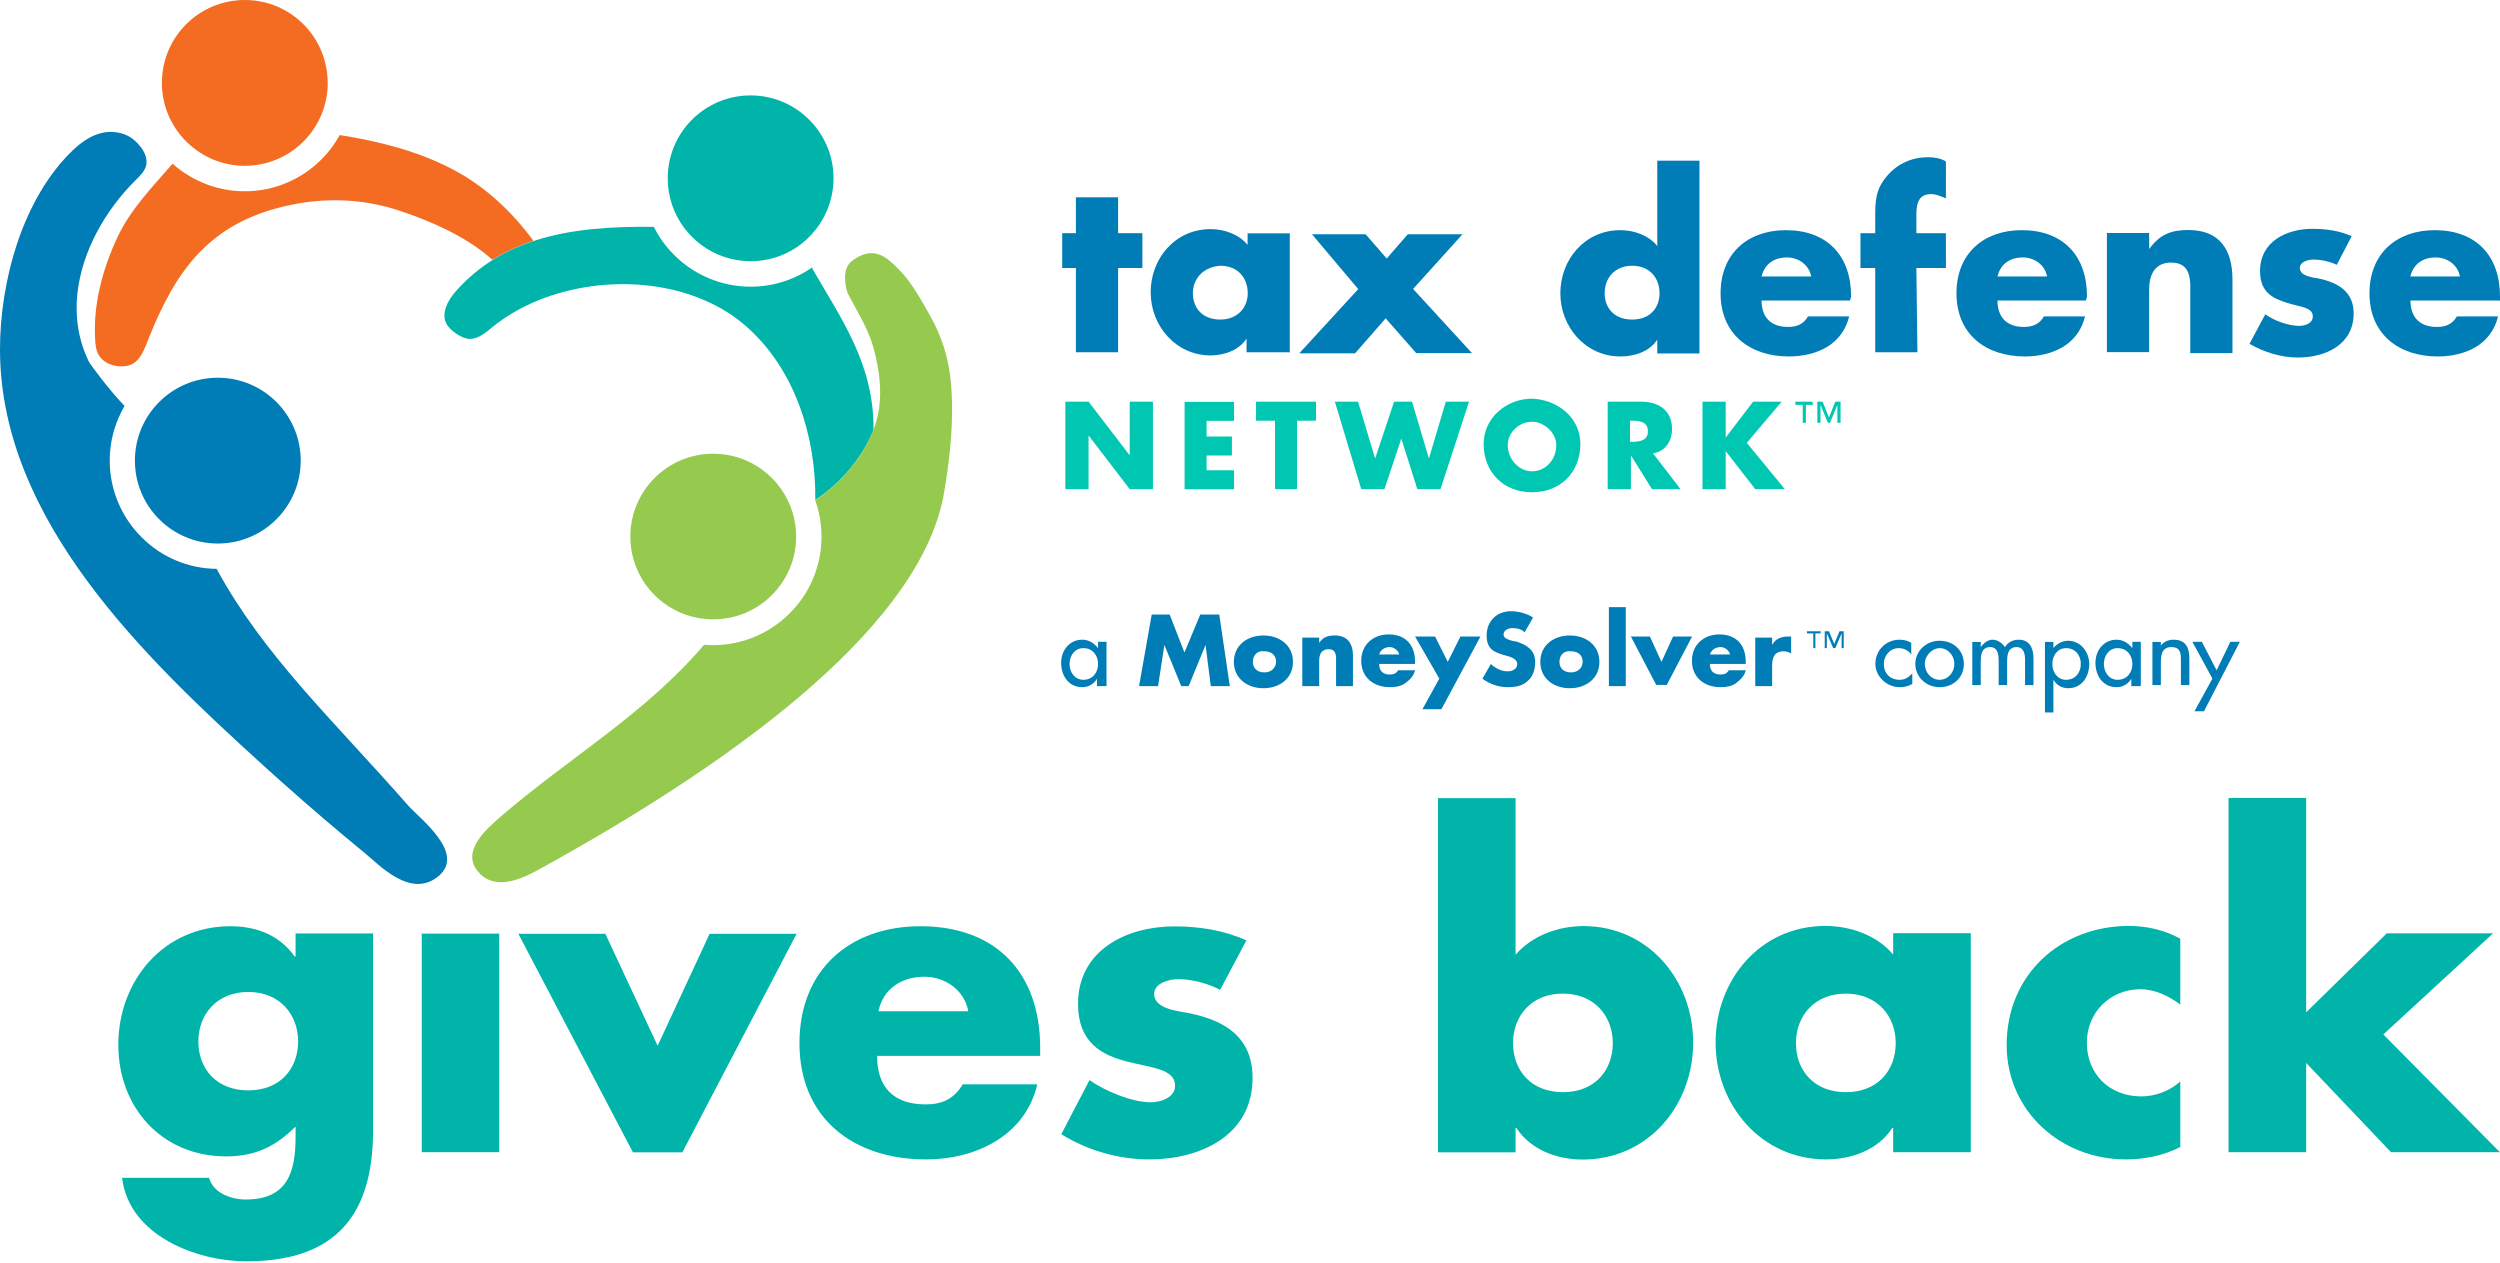 <?xml version="1.0" encoding="utf-8"?>
<!-- Generator: Adobe Illustrator 24.2.0, SVG Export Plug-In . SVG Version: 6.00 Build 0)  -->
<svg version="1.1" id="Layer_1" xmlns="http://www.w3.org/2000/svg" xmlns:xlink="http://www.w3.org/1999/xlink" x="0px" y="0px"
	 viewBox="0 0 1658.6 838.1" style="enable-background:new 0 0 1658.6 838.1;" xml:space="preserve">
<style type="text/css">
	.st0{fill:#F36C21;}
	.st1{fill:#007DB6;}
	.st2{fill:#96CA4F;}
	.st3{fill:#00B4AA;}
	.st4{fill:#00C7B1;}
</style>
<g>
	<path class="st0" d="M300.6,112.5c-23.3-12.3-49.3-18.8-75.2-22.9c-3.3,5.9-7.3,11.4-12.2,16.2c-6.6,6.6-14.3,11.8-22.8,15.4
		c-8.9,3.8-18.3,5.7-28,5.7s-19.1-1.9-28-5.7c-7.3-3.1-14-7.3-19.9-12.6c-13.3,15.3-27.9,30.3-36.5,48.6
		c-10,21.4-16.5,45.4-14.8,69.1c0.2,2.7,0.5,5.5,1.6,7.9c3.1,7,12,10,19.6,8.5c8.9-1.7,11.8-12.3,14.8-19.6
		c4.1-10.2,8.7-20.2,14.1-29.7c2.8-4.9,5.8-9.7,9.2-14.2c11-15.1,25.2-26.8,42.3-34.4c10.3-4.6,21.3-7.7,32.5-9.7
		c22.9-4.1,46-2.6,68.1,4.8c21,7,44.8,17.5,61.3,32.5c8.6-5.3,17.7-9.5,27.2-12.6C339.8,140.5,321.9,123.7,300.6,112.5z"/>
	<path class="st1" d="M270.8,534.4c-49.6-56.5-95.6-99.1-127.1-157c-9.4-0.1-18.5-2-27-5.6c-8.6-3.6-16.2-8.8-22.8-15.4
		c-6.6-6.6-11.8-14.3-15.4-22.8c-3.8-8.9-5.7-18.3-5.7-28s1.9-19.1,5.7-28c1.2-2.9,2.6-5.6,4.1-8.3c-9.3-9.6-22.4-26.9-23.7-29.5
		c-6.8-13.8-9.2-29.4-7.6-44.7c3-28.4,18.6-55.7,38.7-75.6c2.9-2.9,6.2-6,7-10c0.9-4.4-1.1-8.8-3.9-12.3c-2.8-3.6-6.5-6.7-10.9-8.2
		c-12.3-4.3-23.8,1-33.9,10.7C14.7,131.9-0.1,187.1,0,232.3c0.3,113.3,97.1,205.1,175,275.8c3.9,3.6,7.9,7.1,11.9,10.7
		c18.1,16.2,36.5,31.9,55.3,47.3c9.5,7.8,30.5,30.5,48.8,15.1C309.2,565.9,278.2,542.9,270.8,534.4z"/>
	<path class="st2" d="M541.3,331.5c-0.2,0.1-0.3,0.2-0.5,0.3c0.2,0.5,0.3,0.9,0.5,1.4C541.3,332.6,541.3,332,541.3,331.5z"/>
	<g>
		<path class="st3" d="M579.5,285.2L579.5,285.2c0.5-43.4-21.2-73.4-40.7-107.2c0.2-0.3,0.4-0.6,0.6-1c-4.2,3-8.7,5.5-13.4,7.5
			c-8.9,3.8-18.3,5.7-28,5.7c-9.7,0-19.1-1.9-28-5.7c-8.6-3.6-16.2-8.8-22.8-15.4c-5.5-5.5-10-11.7-13.4-18.6
			c-26.9-0.3-54.7,1.1-79.8,9.4c-9.5,3.1-18.6,7.2-27.2,12.6c-8.9,5.6-17.2,12.5-24.7,21.1c-5,5.8-9.4,13.9-6.1,20.8
			c1.4,2.9,4,5.1,6.6,6.9c2.6,1.7,5.4,3.3,8.5,3.5c5.9,0.4,11-4,15.6-7.8c10.3-8.4,22.4-15,35.5-19.7
			c44.1-15.9,99.3-10.7,133.3,19.6c32,28.5,45.9,72.7,45.4,114.8c0.2-0.1,0.3-0.2,0.5-0.3c0,0,0-0.1,0-0.1
			C557.4,320.9,572.6,303.2,579.5,285.2z"/>
		<path class="st2" d="M630.7,252.1c-1.5-14.8-6-29.1-13.3-42c-5.8-10.4-12.5-22.7-20.9-31.2c-7.6-7.6-16.6-17.1-31.5-5.6
			c-6.9,5.3-4,18.6-2.3,21.8c5.9,11.5,13.4,23.1,16.8,35.6c4.3,15.6,6.3,32.4,2.1,48c-0.6,2.2-1.3,4.3-2.1,6.5
			c-6.9,18.1-22.1,35.7-38.2,46.3c0,0,0,0.1,0,0.1c0,0.6,0,1.1,0,1.7c0.7,2.1,1.3,4.2,1.8,6.3c1.3,5.4,1.9,10.9,1.9,16.5
			c0,9.7-1.9,19.1-5.7,28c-3.6,8.6-8.8,16.2-15.4,22.8s-14.3,11.8-22.8,15.4c-8.9,3.8-18.3,5.7-28,5.7c-2,0-4-0.1-6-0.2
			c-39.1,45.8-88.8,74.4-134.3,113.4c-10.8,9.3-26.4,23.3-16.2,36.4c10.2,13.1,26.6,7,39.5,0c143.5-78.6,256.3-167.2,270.3-251.1
			C630.5,302.3,633.2,276.6,630.7,252.1z"/>
	</g>
	<path class="st0" d="M162.4,0c-30.4,0-55,24.6-55,55c0,15.6,6.5,29.6,16.9,39.6c9.9,9.5,23.3,15.4,38.1,15.4
		c29.7,0,54-23.6,55-53.1c0-0.6,0-1.3,0-1.9C217.4,24.6,192.8,0,162.4,0z"/>
	<path class="st3" d="M498,63.3c-30.4,0-55,24.6-55,55c0,6.1,1,12,2.8,17.4c7.3,21.8,27.9,37.6,52.2,37.6
		c21.6,0,40.2-12.4,49.2-30.5c3.7-7.4,5.8-15.7,5.8-24.5C553,88,528.3,63.3,498,63.3z"/>
	<path class="st2" d="M525.7,339.6c-7-22.4-27.8-38.6-52.5-38.6c-30.4,0-55,24.6-55,55c0,17.7,8.4,33.5,21.4,43.5
		c9.3,7.2,20.9,11.4,33.6,11.4c30.4,0,55-24.6,55-55C528.2,350.3,527.3,344.8,525.7,339.6z"/>
	<circle class="st1" cx="144.5" cy="305.6" r="55"/>
</g>
<g>
	<path class="st3" d="M247.5,750.3c0,61.6-30.5,86.5-84,86.5c-33.4,0-78-17.2-82.5-55.4h57.7c1.4,5.1,5.1,8.8,9.6,11
		c4.5,2.3,9.9,3.4,14.7,3.4c27.7,0,33.1-18.1,33.1-41.6v-6.8c-13.3,13.3-26.9,19.8-46.1,19.8c-42.4,0-71.5-32.2-71.5-74.1
		c0-42.4,30-78.6,74.3-78.6c17,0,32.5,5.7,42.7,20.1h0.6v-15.3h51.4V750.3z M131.6,690.9c0,18.4,12.2,32.5,33.1,32.5
		c20.9,0,33.1-14.1,33.1-32.5c0-17.8-12.2-32.8-33.1-32.8C143.8,658.1,131.6,673.1,131.6,690.9z"/>
	<path class="st3" d="M331.2,764.4h-51.4v-145h51.4V764.4z"/>
	<path class="st3" d="M436.3,693.8l34.5-74.3h57.7l-75.8,145h-32.8l-76-145h57.7L436.3,693.8z"/>
	<path class="st3" d="M690.2,700.5H581.9c0,20.9,11,32.2,32.2,32.2c11,0,18.9-3.7,24.6-13.3h49.5c-4,17-14.1,29.4-27.4,37.6
		c-13.3,8.2-29.7,12.2-46.4,12.2c-48.1,0-84-27.1-84-77.2c0-48.3,33.1-77.5,80.3-77.5c50.3,0,79.4,31.1,79.4,80.6V700.5z
		 M642.4,670.9c-2.5-13.9-15.3-22.9-29.1-22.9c-15,0-27.4,7.9-30.5,22.9H642.4z"/>
	<path class="st3" d="M809.5,656.7c-7.9-4.2-18.9-7.1-27.7-7.1c-5.9,0-16.1,2.5-16.1,9.9c0,9.9,16.1,11.3,23.2,12.7
		c24,4.8,42.1,16.1,42.1,43c0,38.2-34.8,54-68.4,54c-20.6,0-41-5.9-58.5-16.7l18.7-35.9c10.5,7.3,28,14.7,40.7,14.7
		c6.5,0,16.1-3.1,16.1-11c0-11.3-16.1-11.9-32.2-16.1c-16.1-4.2-32.2-12.2-32.2-38.2c0-35.6,32.2-51.4,63.9-51.4
		c16.4,0,32.8,2.5,47.8,9.3L809.5,656.7z"/>
	<path class="st3" d="M954,529.5h51.5v103.9c11-12.7,28.3-19,45-19c43,0,72.8,35.7,72.8,77.3c0,41.9-30,77.6-73.3,77.6
		c-17,0-34.5-6.5-43.9-20.9h-0.6v16.1H954V529.5z M1003.8,692c0,18.4,12.2,32.6,33.1,32.6c20.9,0,33.1-14.2,33.1-32.6
		c0-17.8-12.2-32.8-33.1-32.8C1016,659.1,1003.8,674.1,1003.8,692z"/>
	<path class="st3" d="M1307.5,764.4H1256v-16.1h-0.6c-9.1,14.4-26.9,20.9-43.9,20.9c-43,0-73.3-36-73.3-77.6s29.7-77.3,72.8-77.3
		c16.7,0,34.3,6.2,45,19v-14.2h51.5V764.4z M1191.5,692c0,18.4,12.2,32.6,33.1,32.6s33.1-14.2,33.1-32.6c0-17.8-12.2-32.8-33.1-32.8
		S1191.5,674.1,1191.5,692z"/>
	<path class="st3" d="M1446.5,666.5c-7.6-5.7-16.7-10.2-26.6-10.2c-19.8,0-35.4,15.3-35.4,35.4c0,20.9,15,35.7,36.2,35.7
		c9.1,0,19-3.7,25.8-9.9V761c-11.3,5.7-23.8,8.2-36.2,8.2c-43,0-79-32-79-75.9c0-46.7,35.7-79,81.2-79c11.9,0,23.8,2.8,34,8.5V666.5
		z"/>
	<path class="st3" d="M1530,671.6l53.5-52.4h70.5l-72.8,67.1l77.3,78.1h-72.2l-56.3-59.2v59.2h-51.5v-235h51.5V671.6z"/>
</g>
<g>
	<g>
		<path class="st1" d="M741.8,233.7h-28v-55.9h-9.1v-23.1h9.1v-23.8h28v23.8h16.1v23.1h-16.1V233.7z"/>
		<path class="st1" d="M855,233.7h-28v-9.1l0,0c-4.9,7.7-14.7,11.2-23.8,11.2c-23.1,0-39.8-19.6-39.8-41.9s16.1-41.9,39.8-41.9
			c9.1,0,18.9,3.5,24.5,10.5v-7.7h28v79H855z M791.4,194.5c0,9.8,6.3,17.5,18.2,17.5c11.2,0,18.2-7.7,18.2-17.5
			c0-9.8-6.3-18.2-18.2-18.2C798.4,177.1,791.4,184.8,791.4,194.5z"/>
		<path class="st1" d="M870.4,155.4H906l14,16.1l14-16.1h36.3l-32.8,36.3l39.1,42.6h-37l-20.3-23.1L899,234.4h-37l39.1-42.6
			L870.4,155.4z"/>
		<path class="st1" d="M1099.5,225.3L1099.5,225.3c-4.9,7.7-14.7,11.2-24.5,11.2c-23.1,0-39.8-19.6-39.8-41.9s16.1-41.9,39.8-41.9
			c9.1,0,18.9,3.5,24.5,10.5v-56.6h28v127.9h-28V225.3z M1064.6,194.5c0,9.8,6.3,17.5,18.2,17.5c11.9,0,18.2-7.7,18.2-17.5
			c0-9.8-6.3-18.2-18.2-18.2C1070.9,176.4,1064.6,184.8,1064.6,194.5z"/>
		<path class="st1" d="M1227.4,199.4h-58.7c0,11.2,6.3,17.5,17.5,17.5c6.3,0,10.5-2.1,13.3-7h27.3c-2.1,9.1-7.7,16.1-14.7,20.3
			c-7,4.2-16.1,6.3-25.2,6.3c-25.9,0-45.4-14.7-45.4-41.9c0-26.6,18.2-41.9,43.3-41.9c27.3,0,43.3,16.8,43.3,44L1227.4,199.4
			L1227.4,199.4z M1201.6,183.4c-1.4-7.7-8.4-12.6-16.1-12.6c-8.4,0-14.7,4.2-16.8,12.6H1201.6z"/>
		<path class="st1" d="M1272.1,233.7h-28v-55.9h-9.8v-23.1h9.8v-9.8c0-11.2,0-18.9,7.7-28c7-8.4,16.8-12.6,27.3-12.6
			c4.2,0,8.4,0.7,11.9,2.8v24.5c-3.5-1.4-6.3-2.8-9.8-2.8c-7,0-9.8,4.2-9.8,13.3v12.6h19.6v23.1h-19.6L1272.1,233.7L1272.1,233.7z"
			/>
		<path class="st1" d="M1383.9,199.4h-58.7c0,11.2,6.3,17.5,17.5,17.5c6.3,0,10.5-2.1,13.3-7h27.3c-2.1,9.1-7.7,16.1-14.7,20.3
			c-7,4.2-16.1,6.3-25.2,6.3c-25.9,0-45.4-14.7-45.4-41.9c0-26.6,18.2-41.9,43.3-41.9c27.3,0,43.3,16.8,43.3,44L1383.9,199.4
			L1383.9,199.4z M1358.1,183.4c-1.4-7.7-8.4-12.6-16.1-12.6c-8.4,0-14.7,4.2-16.8,12.6H1358.1z"/>
		<path class="st1" d="M1425.9,165.2L1425.9,165.2c7-9.8,14.7-12.6,25.9-12.6c21,0,29.3,13.3,29.3,32.8v48.9h-28v-39.1
			c0-7.7,1.4-21-12.6-21c-11.2,0-14.7,8.4-14.7,18.2v41.2h-28v-79h28L1425.9,165.2L1425.9,165.2z"/>
		<path class="st1" d="M1550.3,175.7c-4.2-2.1-10.5-3.5-15.4-3.5c-3.5,0-9.1,1.4-9.1,5.6c0,5.6,9.1,6.3,12.6,7
			c13.3,2.8,23.1,9.1,23.1,23.1c0,21-18.9,29.3-37,29.3c-11.2,0-22.4-3.5-32.1-9.1l10.5-19.6c5.6,4.2,15.4,7.7,22.4,7.7
			c3.5,0,9.1-1.4,9.1-6.3c0-6.3-9.1-6.3-17.5-9.1s-17.5-6.3-17.5-21c0-19.6,17.5-28,34.9-28c9.1,0,18.2,1.4,25.9,4.9L1550.3,175.7z"
			/>
		<path class="st1" d="M1657.9,199.4h-58.7c0,11.2,6.3,17.5,17.5,17.5c6.3,0,10.5-2.1,13.3-7h27.3c-2.1,9.1-7.7,16.1-14.7,20.3
			c-7,4.2-16.1,6.3-25.2,6.3c-25.9,0-45.4-14.7-45.4-41.9c0-26.6,18.2-41.9,43.3-41.9c27.3,0,43.3,16.8,43.3,44v2.8
			C1658.6,199.4,1657.9,199.4,1657.9,199.4z M1632,183.4c-1.4-7.7-8.4-12.6-16.1-12.6c-8.4,0-14.7,4.2-16.8,12.6H1632z"/>
		<path class="st4" d="M706.8,266.5h15.4l27.3,35.6l0,0v-35.6h15.4v58h-15.4l-27.3-35.6l0,0v35.6h-15.4V266.5z"/>
		<path class="st4" d="M800.5,279.8v9.8h16.8v12.6h-16.8v9.8h18.2v12.6h-32.8v-58h32.8v12.6h-18.2V279.8z"/>
		<path class="st4" d="M861.3,324.5h-15.4v-45.4h-12.6v-12.6h39.8v12.6h-12.6v45.4H861.3z"/>
		<path class="st4" d="M912.3,304.2L912.3,304.2l12.6-37.7h11.9l11.2,37.7l0,0l11.2-37.7h15.4l-18.9,58h-15.4L929.7,291l0,0
			l-11.2,33.5h-15.4l-17.5-58h15.4L912.3,304.2z"/>
		<path class="st4" d="M1048.5,294.5c0,18.9-13.3,32.1-32.1,32.1c-18.9,0-32.1-13.3-32.1-32.1c0-17.5,15.4-30,32.1-30
			C1033.2,265.1,1048.5,277,1048.5,294.5z M1000.3,295.2c0,9.8,7.7,17.5,16.1,17.5c8.4,0,16.1-7,16.1-17.5c0-7.7-7.7-15.4-16.1-15.4
			C1008,279.8,1000.3,286.8,1000.3,295.2z"/>
		<path class="st4" d="M1114.9,324.5h-18.9l-14-22.4l0,0v22.4h-15.4v-58h22.4c11.2,0,20.3,5.6,20.3,18.2c0,7.7-4.2,14.7-12.6,16.1
			L1114.9,324.5z M1081.4,293.1h1.4c4.9,0,10.5-0.7,10.5-7s-5.6-7-10.5-7h-1.4V293.1z"/>
		<path class="st4" d="M1163.1,266.5h18.9l-23.1,27.3l25.2,30.7h-19.6l-19.6-25.2l0,0v25.2h-15.4v-58h15.4v23.8l0,0L1163.1,266.5z"
			/>
		<path class="st4" d="M1203,268.6h-4.9v11.9h-2.1v-11.9h-4.9v-2.1h11.2L1203,268.6L1203,268.6z M1221.1,280.5h-2.1v-11.9l0,0
			l-4.9,11.9h-1.4l-4.9-11.9l0,0v11.9h-2.1v-14h3.5l4.2,10.5l4.2-10.5h3.5V280.5L1221.1,280.5z"/>
	</g>
	<g>
		<path class="st1" d="M733.4,455.2h-5.6v-4.9l0,0c-2.1,3.5-5.6,5.6-9.8,5.6c-9.1,0-14-7.7-14-16.1c0-8.4,5.6-15.4,14-15.4
			c4.2,0,7.7,2.1,10.5,5.6l0,0v-4.2h5.6v29.3H733.4z M728.5,440.5c0-5.6-3.5-10.5-9.8-10.5c-5.6,0-9.1,4.9-9.1,10.5
			c0,5.6,3.5,10.5,9.1,10.5C725,451,728.5,446.1,728.5,440.5z"/>
		<path class="st1" d="M764.1,407.7H776l9.8,25.2l10.5-25.2h12.6l7,47.5h-12.6l-3.5-27.3l0,0l-11.2,27.3h-4.9l-11.2-27.3l0,0
			l-4.2,27.3h-12.6L764.1,407.7z"/>
		<path class="st1" d="M857.8,439.1c0,11.2-9.1,17.5-19.6,17.5s-19.6-6.3-19.6-17.5s9.1-17.5,19.6-17.5S857.8,427.9,857.8,439.1z
			 M831.2,439.1c0,4.2,2.8,7,7.7,7c4.9,0,7.7-3.5,7.7-7c0-4.2-2.8-7-7.7-7C834,431.4,831.2,434.9,831.2,439.1z"/>
		<path class="st1" d="M875.2,426.5L875.2,426.5c2.8-4.2,6.3-4.9,10.5-4.9c8.4,0,11.9,5.6,11.9,13.3v20.3h-11.2v-16.1
			c0-2.8,0.7-8.4-4.9-8.4c-4.9,0-6.3,3.5-6.3,7.7v16.8h-11.2V423h11.2V426.5L875.2,426.5z"/>
		<path class="st1" d="M938.8,440.5h-23.8c0,4.9,2.8,7,7,7c2.8,0,4.2-0.7,5.6-2.8h11.2c-0.7,3.5-3.5,6.3-6.3,8.4
			c-2.8,2.1-6.3,2.8-10.5,2.8c-10.5,0-18.9-6.3-18.9-17.5c0-10.5,7.7-17.5,18.2-17.5c11.2,0,17.5,7,17.5,18.2V440.5L938.8,440.5z
			 M928.3,434.2c-0.7-2.8-3.5-4.9-6.3-4.9c-3.5,0-6.3,2.1-7,4.9H928.3z"/>
		<path class="st1" d="M938.8,422.3h13.3l8.4,16.8l8.4-16.8h13.3l-25.9,48.2h-12.6l11.2-20.3L938.8,422.3z"/>
		<path class="st1" d="M1011.5,419.5c-2.1-2.1-4.9-2.8-8.4-2.8c-2.1,0-5.6,1.4-5.6,4.2c0,2.8,3.5,3.5,5.6,4.2l3.5,0.7
			c6.3,2.1,11.9,5.6,11.9,13.3c0,4.9-1.4,9.8-4.9,12.6c-3.5,3.5-8.4,4.2-13.3,4.2c-6.3,0-11.9-2.1-16.8-5.6l5.6-9.8
			c2.8,2.8,7,4.9,11.2,4.9c2.8,0,6.3-1.4,6.3-4.9s-4.9-4.9-7.7-5.6c-7.7-2.1-12.6-4.2-12.6-13.3c0-9.8,7-16.1,16.1-16.1
			c4.9,0,10.5,1.4,14.7,4.2L1011.5,419.5z"/>
		<path class="st1" d="M1061.1,439.1c0,11.2-9.1,17.5-19.6,17.5s-19.6-6.3-19.6-17.5s9.1-17.5,19.6-17.5S1061.1,427.9,1061.1,439.1z
			 M1034.6,439.1c0,4.2,2.8,7,7.7,7c4.9,0,7.7-3.5,7.7-7c0-4.2-2.8-7-7.7-7C1037.4,431.4,1034.6,434.9,1034.6,439.1z"/>
		<path class="st1" d="M1078.6,455.2h-11.2v-52.4h11.2V455.2z"/>
		<path class="st1" d="M1102.3,439.1l7.7-16.8h12.6l-16.8,32.1h-7l-16.8-32.1h12.6L1102.3,439.1z"/>
		<path class="st1" d="M1158.2,440.5h-23.8c0,4.9,2.8,7,7,7c2.8,0,4.2-0.7,5.6-2.8h11.2c-0.7,3.5-3.5,6.3-6.3,8.4
			c-2.8,2.1-6.3,2.8-10.5,2.8c-10.5,0-18.9-6.3-18.9-17.5c0-10.5,7.7-17.5,18.2-17.5c11.2,0,17.5,7,17.5,18.2V440.5L1158.2,440.5z
			 M1147.8,434.2c-0.7-2.8-3.5-4.9-6.3-4.9c-3.5,0-6.3,2.1-7,4.9H1147.8z"/>
		<path class="st1" d="M1175.7,427.9L1175.7,427.9c2.1-4.2,6.3-5.6,10.5-5.6h2.1v11.2c-1.4-0.7-2.8-1.4-4.9-1.4
			c-6.3,0-7.7,4.2-7.7,9.8v13.3h-11.2V423h11.2C1175.7,423,1175.7,427.9,1175.7,427.9z"/>
		<path class="st1" d="M1208.6,420.2h-4.2v9.8h-1.4v-9.8h-4.2v-1.4h9.1v1.4H1208.6z M1223.2,430h-1.4v-9.8l0,0l-4.2,9.8h-1.4
			l-4.2-9.8l0,0v9.8h-1.4v-11.2h2.8l3.5,8.4l3.5-8.4h2.8L1223.2,430L1223.2,430z"/>
		<path class="st1" d="M1268,434.2c-2.1-2.8-4.9-4.2-8.4-4.2c-5.6,0-9.8,4.9-9.8,10.5c0,6.3,4.2,10.5,10.5,10.5
			c3.5,0,5.6-1.4,8.4-4.2v7c-2.8,1.4-4.9,2.1-8.4,2.1c-8.4,0-16.1-7-16.1-15.4c0-9.1,7-16.1,16.1-16.1c2.8,0,5.6,0.7,7.7,2.1
			L1268,434.2L1268,434.2z"/>
		<path class="st1" d="M1302.9,440.5c0,9.1-7,15.4-16.1,15.4c-9.1,0-16.1-7-16.1-15.4c0-8.4,7-15.4,16.1-15.4
			C1295.9,425.1,1302.9,431.4,1302.9,440.5z M1277,440.5c0,5.6,4.2,10.5,9.8,10.5c5.6,0,9.8-4.9,9.8-10.5c0-5.6-4.2-10.5-9.8-10.5
			C1281.9,430,1277,434.9,1277,440.5z"/>
		<path class="st1" d="M1314.1,429.3L1314.1,429.3c2.1-2.8,4.9-4.9,7.7-4.9c3.5,0,6.3,2.1,8.4,4.9c2.1-3.5,5.6-4.9,9.1-4.9
			c7.7,0,9.8,6.3,9.8,12.6v17.5h-5.6v-16.8c0-3.5-0.7-8.4-5.6-8.4c-6.3,0-6.3,6.3-6.3,10.5v14.7h-5.6v-15.4c0-3.5,0-9.8-5.6-9.8
			c-6.3,0-6.3,6.3-6.3,10.5v14.7h-5.6v-28.6h5.6V429.3z"/>
		<path class="st1" d="M1361.6,430.7L1361.6,430.7c2.8-3.5,6.3-5.6,10.5-5.6c8.4,0,14,7.7,14,15.4c0,8.4-4.9,16.1-14,16.1
			c-4.2,0-7.7-2.1-9.8-5.6l0,0v21.7h-5.6v-46.8h5.6v4.9H1361.6z M1380.5,440.5c0-5.6-3.5-10.5-9.8-10.5c-5.6,0-9.1,4.9-9.1,10.5
			c0,5.6,3.5,10.5,9.1,10.5C1377,451,1380.5,446.1,1380.5,440.5z"/>
		<path class="st1" d="M1419.6,455.2h-5.6v-4.9l0,0c-2.1,3.5-5.6,5.6-9.8,5.6c-9.1,0-14-7.7-14-16.1c0-8.4,5.6-15.4,14-15.4
			c4.2,0,7.7,2.1,10.5,5.6l0,0v-4.2h5.6v29.3H1419.6z M1414.7,440.5c0-5.6-3.5-10.5-9.8-10.5c-5.6,0-9.1,4.9-9.1,10.5
			c0,5.6,3.5,10.5,9.1,10.5C1411.2,451,1414.7,446.1,1414.7,440.5z"/>
		<path class="st1" d="M1432.9,429.3L1432.9,429.3c2.1-3.5,5.6-4.9,9.1-4.9c8.4,0,10.5,5.6,10.5,12.6v17.5h-5.6v-16.8
			c0-4.9-0.7-8.4-6.3-8.4c-7,0-7,6.3-7,11.9v13.3h-5.6v-28.6h5.6v3.5H1432.9z"/>
		<path class="st1" d="M1454.5,425.8h6.3l9.8,18.9l9.1-18.9h6.3l-23.8,46.1h-6.3l11.9-21.7L1454.5,425.8z"/>
	</g>
</g>
</svg>
